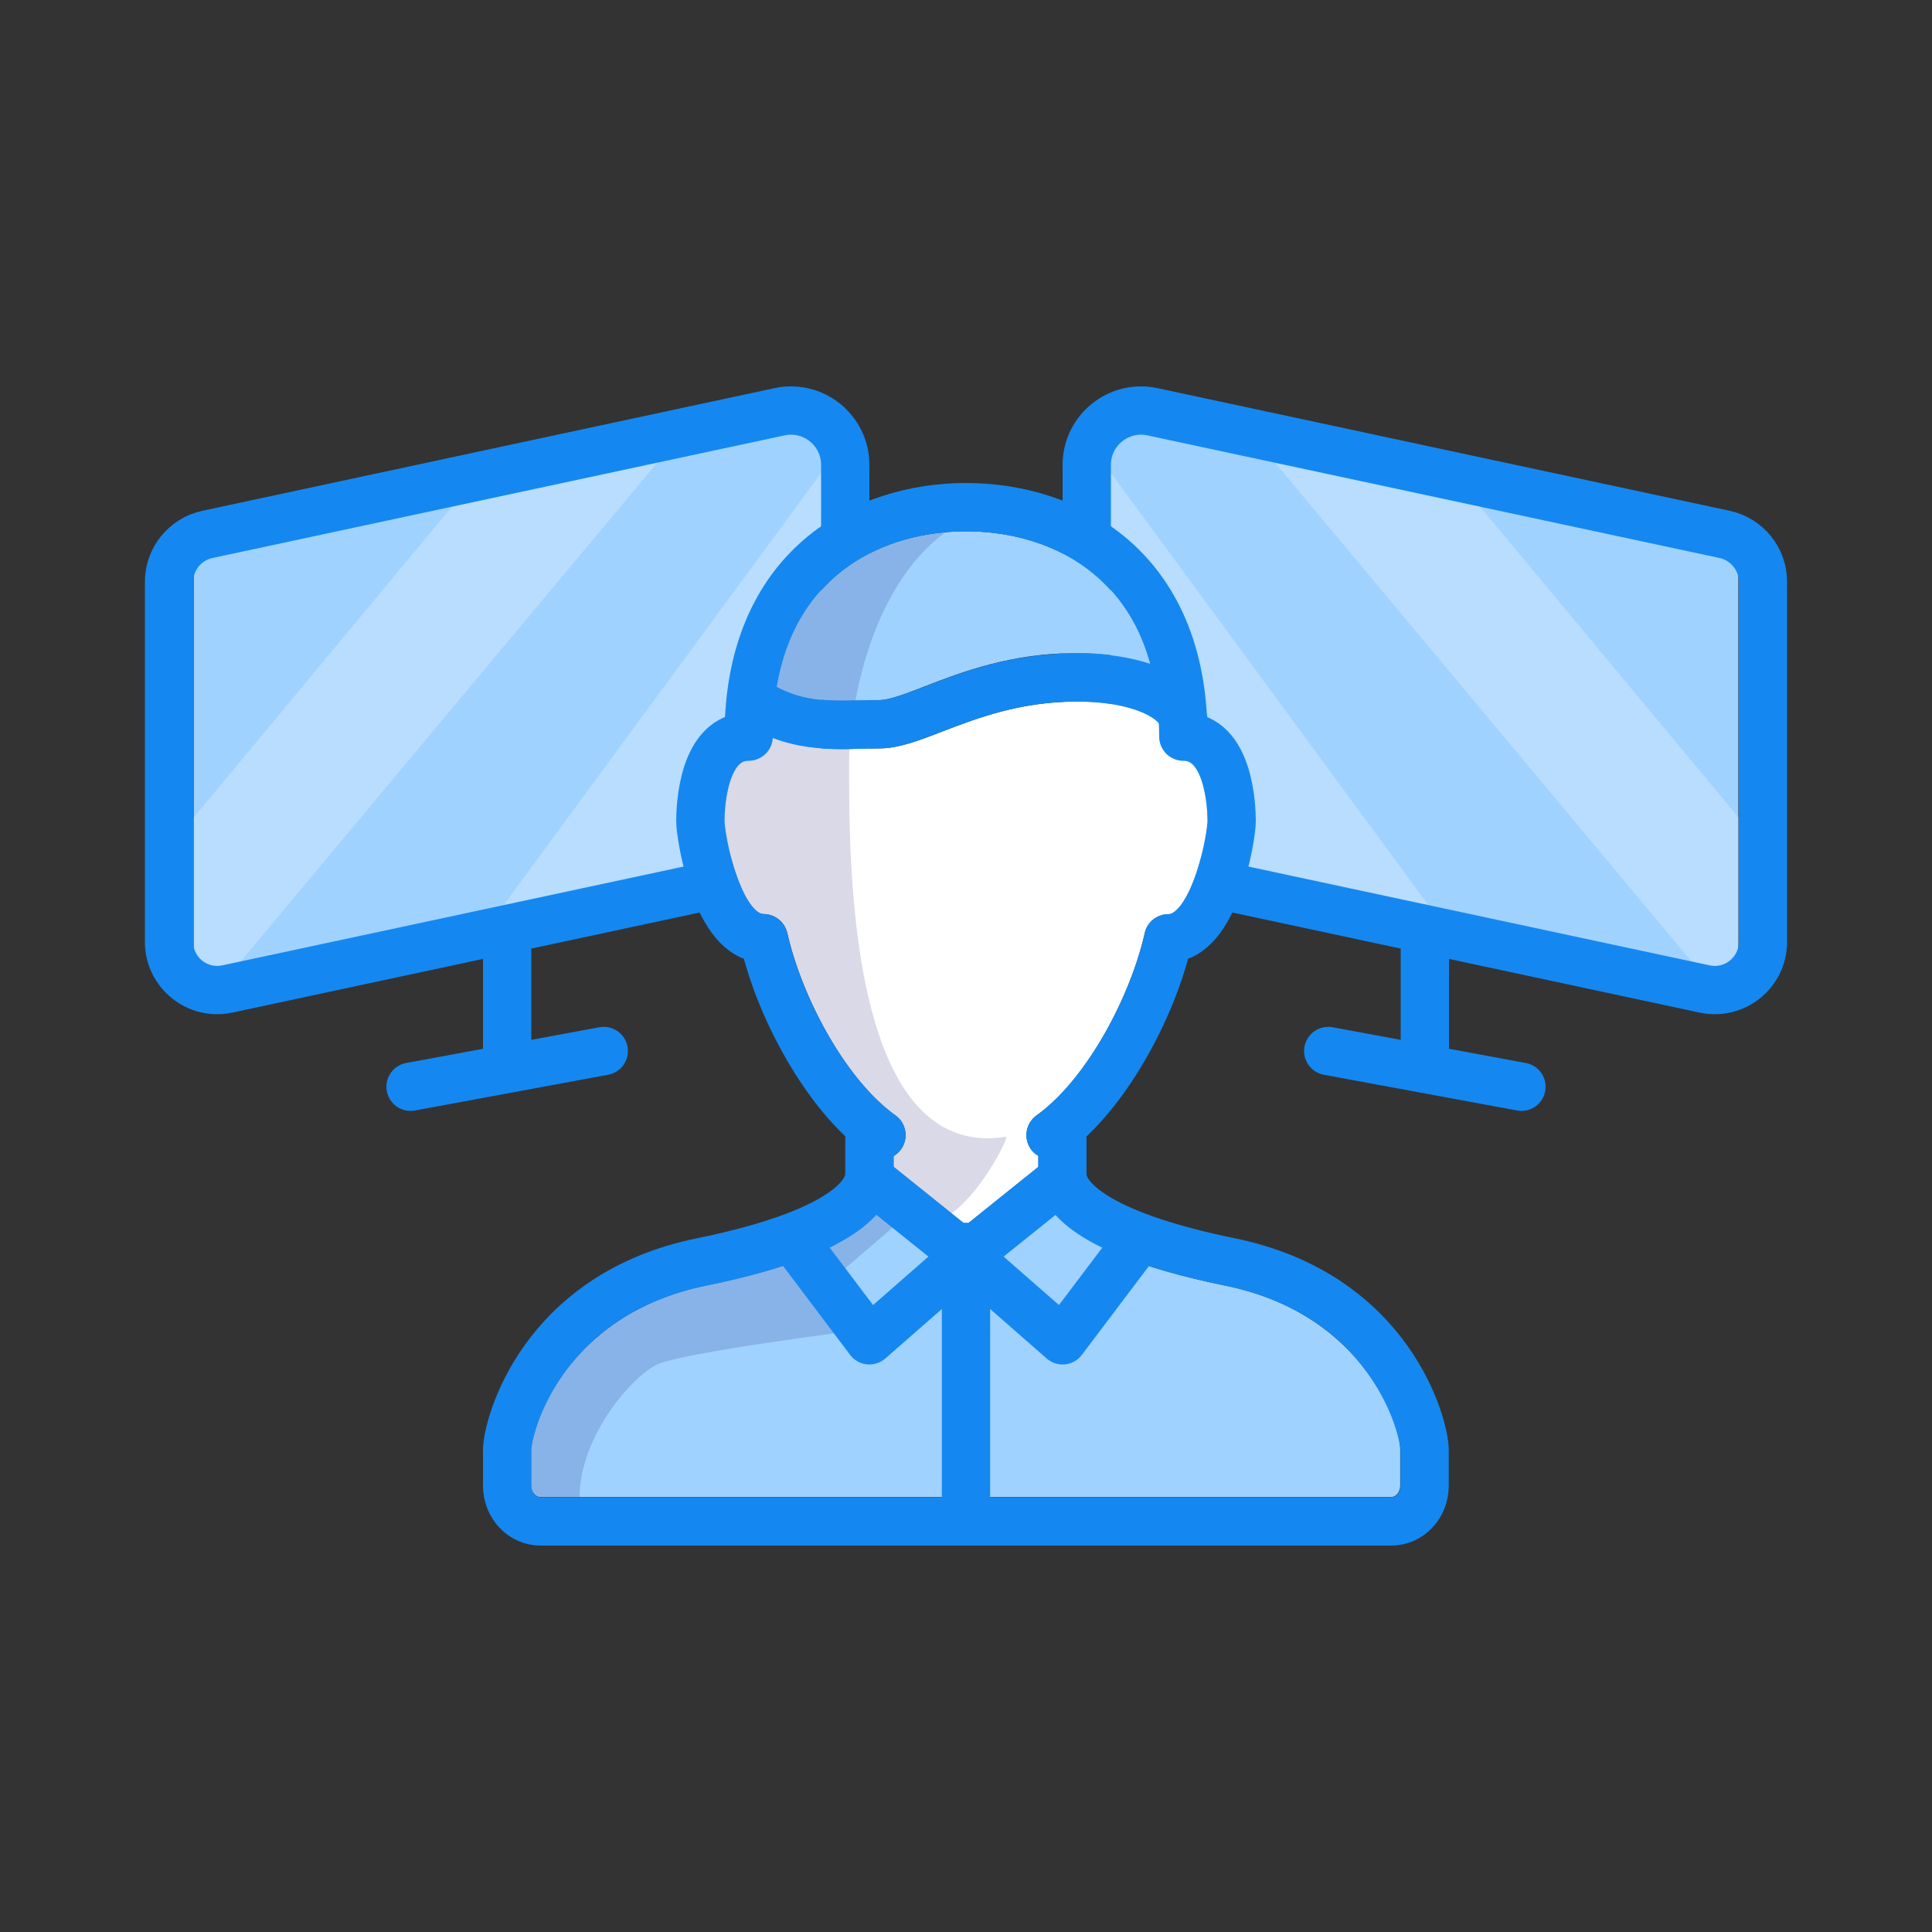 <?xml version="1.0" encoding="utf-8"?>
<!-- Generator: Adobe Illustrator 23.0.4, SVG Export Plug-In . SVG Version: 6.00 Build 0)  -->
<svg version="1.1" xmlns="http://www.w3.org/2000/svg" xmlns:xlink="http://www.w3.org/1999/xlink" x="0px" y="0px"
	 viewBox="0 0 80 80" style="enable-background:new 0 0 80 80;" xml:space="preserve">
<rect x="0" y="0" width="80" height="80" fill="#333333" stroke="none"/>
<style type="text/css">
	.st0{fill:#FFFFFF;}
	.st1{fill:none;stroke:#000000;stroke-width:0.24;stroke-miterlimit:10;}
	.st2{fill:#A0D2FF;}
	.st3{fill:#1488F0;}
	.st4{opacity:0.15;fill:#000064;enable-background:new    ;}
	.st5{fill:none;stroke:#1488F0;stroke-width:2;stroke-linecap:round;stroke-linejoin:round;}
	.st6{opacity:0.5;fill:#FFFFFF;enable-background:new    ;}
	.st7{fill:none;stroke:#1488F0;stroke-width:2;stroke-linecap:round;stroke-linejoin:round;stroke-miterlimit:10;}
	.st8{opacity:0.25;fill:#FFFFFF;enable-background:new    ;}
	.st9{opacity:0.6;fill:#FFFFFF;enable-background:new    ;}
	.st10{fill:#D6ECFF;}
	.st11{opacity:0.15;fill:#FFFFFF;enable-background:new    ;}
	.st12{opacity:0.15;fill:#000028;enable-background:new    ;}
	.st13{fill:none;stroke:#1488F0;stroke-width:2;}
	.st14{fill:#FFFFFF;stroke:#1488F0;stroke-width:2;}
	.st15{opacity:0.2;fill:#FFFFFF;enable-background:new    ;}
	.st16{opacity:0.4;fill:#FFFFFF;enable-background:new    ;}
	.st17{display:none;}
	.st18{display:inline;}
	.st19{fill:none;stroke:#231F20;stroke-linecap:round;stroke-linejoin:round;stroke-miterlimit:10;}
	.st20{stroke:#FFFFFF;stroke-linecap:round;stroke-linejoin:round;stroke-miterlimit:10;}
	.st21{fill:#FFFFFF;stroke:#231F20;stroke-linecap:round;stroke-linejoin:round;stroke-miterlimit:10;}
	.st22{fill:none;stroke:#231F20;stroke-linecap:round;stroke-linejoin:round;}
	.st23{stroke:#FFFFFF;stroke-width:0.5;stroke-linecap:round;stroke-linejoin:round;stroke-miterlimit:10;}
	
		.st24{fill-rule:evenodd;clip-rule:evenodd;fill:none;stroke:#000000;stroke-linecap:round;stroke-linejoin:round;stroke-miterlimit:10;}
	.st25{fill:none;stroke:#000000;stroke-miterlimit:10;}
	.st26{fill:none;stroke:#000000;stroke-miterlimit:10;stroke-dasharray:4.188,2.094;}
	.st27{fill:none;stroke:#000000;stroke-miterlimit:10;stroke-dasharray:3.906,1.953;}
	.st28{fill:none;stroke:#000000;stroke-linecap:round;stroke-miterlimit:10;stroke-dasharray:0.808;}
	
		.st29{opacity:0.2;fill:none;stroke:#231F20;stroke-linecap:round;stroke-linejoin:round;stroke-miterlimit:10;enable-background:new    ;}
	.st30{fill:none;stroke:#231F20;stroke-linecap:round;stroke-linejoin:round;stroke-dasharray:3.793,2.845;}
	.st31{fill:none;stroke:#000000;stroke-linecap:round;stroke-linejoin:round;stroke-miterlimit:10;}
	.st32{fill:none;stroke:#000000;stroke-linecap:round;stroke-linejoin:round;}
	.st33{fill:none;stroke:#000000;stroke-linecap:round;stroke-linejoin:round;stroke-dasharray:2.326,3.101;}
	.st34{fill:#FFFFFF;stroke:#000000;stroke-linecap:round;stroke-linejoin:round;stroke-miterlimit:10;}
	.st35{fill:none;stroke:#000000;stroke-linecap:round;stroke-linejoin:round;stroke-dasharray:2.332,3.11;}
	.st36{stroke:#FFFFFF;stroke-width:0.5;stroke-miterlimit:10;}
	.st37{fill:#87B2E8;}
	.st38{fill:#D1E8FF;}
	.st39{fill:#FFFFFF;stroke:#1488F0;stroke-width:2;stroke-linecap:round;stroke-linejoin:round;stroke-miterlimit:10;}
	.st40{fill:#A0D2FF;stroke:#1488F0;stroke-width:2;stroke-linecap:round;stroke-linejoin:round;stroke-miterlimit:10;}
	.st41{fill:none;stroke:#1488F0;stroke-width:2;stroke-linecap:round;stroke-miterlimit:10;}
	.st42{fill:none;}
	.st43{fill:#D6ECFF;stroke:#1488F0;stroke-width:2;stroke-linecap:round;stroke-linejoin:round;stroke-miterlimit:10;}
	.st44{opacity:0.15;fill:#000064;}
	.st45{fill:none;stroke:#000000;stroke-width:2;stroke-linecap:round;stroke-linejoin:round;stroke-miterlimit:10;}
	.st46{opacity:0.25;}
	.st47{fill:#FFFFFF;stroke:#1488F0;stroke-width:2;stroke-linecap:round;stroke-linejoin:round;}
	.st48{fill:none;stroke:#1488F0;stroke-width:2;stroke-linecap:round;stroke-linejoin:round;stroke-dasharray:3.042,5.071;}
	.st49{fill:none;stroke:#1488F0;stroke-width:2;stroke-linecap:round;stroke-linejoin:round;stroke-dasharray:3.01,5.017;}
	.st50{fill:none;stroke:#000000;stroke-width:2;stroke-linecap:round;stroke-linejoin:round;}
	.st51{fill:none;stroke:#000000;stroke-width:2;stroke-linecap:round;stroke-linejoin:round;stroke-dasharray:3.793,5.689;}
	.st52{fill:none;stroke:#000000;stroke-width:2;stroke-linecap:round;stroke-linejoin:round;stroke-dasharray:4.402,6.604;}
	.st53{fill:none;stroke:#1488F0;stroke-width:2;stroke-linecap:round;stroke-linejoin:round;stroke-dasharray:5,8;}
	.st54{fill:none;stroke:#1488F0;stroke-width:2;stroke-linecap:round;stroke-linejoin:round;stroke-dasharray:6.722,7.843;}
	.st55{fill:none;stroke:#1488F0;stroke-width:2;stroke-linecap:round;stroke-linejoin:round;stroke-dasharray:5.099,7.139;}
	.st56{fill:none;stroke:#1488F0;stroke-width:2;stroke-linecap:round;stroke-linejoin:round;stroke-dasharray:5.706,5.706;}
	.st57{fill:none;stroke:#1488F0;stroke-width:2;stroke-linecap:round;stroke-linejoin:round;stroke-dasharray:6.197,6.197;}
	.st58{fill-rule:evenodd;clip-rule:evenodd;fill:none;stroke:#1488F0;stroke-width:2;stroke-linecap:round;stroke-linejoin:round;}
	.st59{fill:none;stroke:#77787B;stroke-miterlimit:10;}
	.st60{fill:none;stroke:#1488F0;stroke-width:2;stroke-linecap:round;stroke-linejoin:round;stroke-dasharray:3.426,4.895;}
	.st61{fill:none;stroke:#1488F0;stroke-width:2;stroke-linecap:round;stroke-linejoin:round;stroke-dasharray:3.664,5.235;}
	.st62{fill:none;stroke:#1488F0;stroke-width:2;stroke-linecap:round;stroke-linejoin:round;stroke-dasharray:3.617,5.167;}
	.st63{fill:#D6ECFF;stroke:#1488F0;stroke-width:2;stroke-linecap:round;stroke-linejoin:round;}
	.st64{fill:#A0D2FF;stroke:#1488F0;stroke-width:2;stroke-linecap:round;stroke-linejoin:round;}
	.st65{opacity:0.15;}
	.st66{fill:#000064;}
	.st67{fill:#FF00FF;}
	.st68{fill:none;stroke:#1488F0;stroke-width:2;stroke-miterlimit:10;}
	.st69{fill:none;stroke:#1488F0;stroke-width:2;stroke-linecap:round;stroke-linejoin:round;stroke-dasharray:2.085,3.822;}
	.st70{fill:none;stroke:#1488F0;stroke-width:2;stroke-linecap:round;stroke-linejoin:round;stroke-dasharray:2.353,4.314;}
	.st71{fill:none;stroke:#1488F0;stroke-width:2;stroke-linecap:round;stroke-linejoin:round;stroke-dasharray:1.908;}
	.st72{fill:#FFFFFF;stroke:#1488F0;stroke-width:2;stroke-miterlimit:10;}
	.st73{fill:#FFFFFF;stroke:#1488F0;stroke-width:2;stroke-linecap:round;stroke-miterlimit:10;}
	.st74{fill:#1488F0;stroke:#1488F0;stroke-width:2;stroke-linecap:round;stroke-linejoin:round;}
	.st75{fill:none;stroke:#CCCCCC;stroke-width:0.1;stroke-linecap:round;stroke-linejoin:round;}
	.st76{display:inline;fill:none;stroke:#FF00FF;stroke-width:0.1;stroke-linecap:round;stroke-linejoin:round;}
</style>
<g id="Exisiting">
</g>
<g id="Sketches" class="st17">
</g>
<g id="Design">
	<line class="st5" x1="59" y1="39.38" x2="59" y2="44"/>
	<path class="st5" d="M63,45l-8-1.48"/>
	<path class="st2" d="M46.35,17.01l24.68,4.94c0.53,0.1,0.95,0.61,0.95,1.15v17.44c0,0.54-0.43,0.89-0.95,0.79l-24.68-4.94
		c-0.53-0.1-0.95-0.61-0.95-1.15V17.8C45.4,17.26,45.83,16.91,46.35,17.01z"/>
	<path class="st8" d="M60.46,19.99l11.53,13.86v6.69c0,0.21-0.07,0.39-0.19,0.54c-0.12,0.14-0.29,0.23-0.48,0.26l-19.1-22.87
		L60.46,19.99z M45.4,35.24V18.77l15.15,20.62l-14.2-3c-0.25-0.05-0.5-0.19-0.67-0.41C45.5,35.76,45.4,35.5,45.4,35.24z"/>
	<path class="st5" d="M46.58,35.81l24,5.14C71.83,41.22,73,40.27,73,39V24.09c0-0.94-0.66-1.76-1.58-1.96l-23.7-5.08
		c-1.4-0.3-2.72,0.77-2.72,2.2v14.6C45,34.8,45.66,35.61,46.58,35.81z"/>
	<line class="st5" x1="21" y1="39.38" x2="21" y2="44"/>
	<path class="st5" d="M17,45l8-1.48"/>
	<path class="st2" d="M33.65,17.01L8.97,21.95c-0.53,0.1-0.95,0.61-0.95,1.15v17.44c0,0.54,0.43,0.89,0.95,0.79l24.68-4.94
		c0.53-0.1,0.95-0.61,0.95-1.15V17.8C34.6,17.26,34.17,16.91,33.65,17.01z"/>
	<path class="st8" d="M19.54,19.99L8.02,33.85v6.69c0,0.21,0.07,0.39,0.19,0.54c0.12,0.14,0.29,0.23,0.48,0.26l19.1-22.87
		L19.54,19.99z M34.6,35.24V18.77L19.45,39.39l14.2-3c0.25-0.05,0.5-0.19,0.67-0.41C34.5,35.76,34.6,35.5,34.6,35.24z"/>
	<path class="st5" d="M33.42,35.81l-24,5.14C8.17,41.22,7,40.27,7,39V24.09c0-0.94,0.66-1.76,1.58-1.96l23.7-5.08
		c1.4-0.3,2.72,0.77,2.72,2.2v14.6C35,34.8,34.34,35.61,33.42,35.81z"/>
	<path class="st2" d="M50.72,53.23c-3.58-0.73-5.92-1.71-7.01-2.93l-3.09,2.48C40.44,52.93,40.22,53,40,53s-0.44-0.07-0.63-0.22
		l-3.1-2.49c-1.1,1.23-3.43,2.2-7,2.93c-5.91,1.2-7.27,5.98-7.28,6.81v1.48c0,0.26,0.18,0.48,0.38,0.48h35.23
		c0.21,0,0.38-0.22,0.38-0.48v-1.48C58,59.21,56.63,54.43,50.72,53.23z"/>
	<path class="st0" d="M37.08,46.19c0.45,0.32,0.55,0.95,0.23,1.4c-0.09,0.12-0.19,0.21-0.31,0.28v0.45l3,2.41l3-2.41l0-0.46
		c-0.12-0.07-0.23-0.15-0.31-0.27c-0.32-0.45-0.22-1.07,0.23-1.4c2.16-1.55,3.92-5.05,4.48-7.55c0.1-0.46,0.51-0.78,0.98-0.78
		c0.83,0,1.61-2.96,1.62-3.85c0-0.69-0.18-2.5-1-2.5c-0.55,0-1-0.45-1-1c0-0.19-0.02-0.37-0.02-0.56c-0.17-0.24-1.16-0.9-3.37-0.9
		c-2.37,0-4.16,0.69-5.59,1.24c-0.97,0.38-1.82,0.7-2.61,0.7c-0.23,0-0.46,0.01-0.71,0.01c-0.27,0.01-0.55,0.02-0.84,0.02
		c-0.89,0-1.86-0.08-2.87-0.47c-0.03,0.53-0.46,0.95-0.99,0.95c-0.82,0-1,1.8-1,2.5c0.01,0.89,0.79,3.85,1.62,3.85
		c0.47,0,0.87,0.33,0.98,0.78C33.16,41.14,34.92,44.64,37.08,46.19z"/>
	<path class="st2" d="M35.64,29c0.26-0.01,0.52-0.01,0.76-0.01c0.42,0,1.1-0.26,1.89-0.57c1.5-0.58,3.57-1.38,6.31-1.38
		c1.15,0,2.17,0.16,3.01,0.45C46.51,23.5,43.17,22,40,22c-3.41,0-7.02,1.74-7.83,6.44C33.32,29.06,34.5,29.03,35.64,29z"/>
	<path class="st42" d="M39,54.2l-2.34,2.05c-0.21,0.18-0.49,0.27-0.76,0.24c-0.28-0.03-0.53-0.17-0.7-0.39l-2.61-3.46
		c-0.68,0.21-2.45,0.41-3.31,0.58c-5.98,1.21-7.27,6.1-7.28,6.81v1.48c0,0.26,0.18,0.48,0.38,0.48H39V54.2z"/>
	<path class="st42" d="M49.72,53.23c-0.86-0.18-1.63-0.37-2.32-0.58L44.8,56.1c-0.17,0.22-0.42,0.36-0.7,0.39c-0.03,0-0.07,0-0.1,0
		c-0.24,0-0.48-0.09-0.66-0.25L41,54.2V62h16.62c0.21,0,0.38-0.22,0.38-0.48v-1.48C57.99,59.32,55.71,54.44,49.72,53.23z"/>
	<line class="st5" x1="40" y1="51.63" x2="40" y2="63"/>
	<path class="st2" d="M45.92,51.79l-1.86,2.49l-2.79-2.49l2.49-1.91C44.12,50.64,44.82,51.27,45.92,51.79z"/>
	<path class="st2" d="M36.27,49.82l2.68,1.79l-3,2.67l-1.86-2.49C35.2,51.25,35.91,50.61,36.27,49.82z"/>
	<path class="st4" d="M35.4,55.1l-0.88-2.17l2.97-2.55l1.64,0.04c1.46-0.85,2.66-3.37,2.53-3.35c-6.66,1.08-6.5-11.84-6.5-15.58
		c0-1.69,0.7-7.49,4.46-9.76l-2.66,0.23c0,0-5.95,1.62-5.95,8.04l-0.08,0.11c-1.73,0-1.32,4.75-1.32,5.31s0.57,4.1,2.36,4.1
		c0.49,2.16,2.57,5.12,4.12,6.62v1.79c-0.01,0.21-0.05,0.42-0.12,0.62h-0.12c-0.06,1.23-1.63,2.59-6.77,3.64l-6,3.15
		c0,0-2.59,6.67-1.08,6.67c0.3,0,2-0.01,2-0.01c0-2.51,2.17-5.03,3.24-5.51C28.31,56,35.4,55.1,35.4,55.1z"/>
	<path class="st5" d="M36.5,47c-2.28-1.63-4.24-5.28-4.88-8.15C29.67,38.85,29,34.61,29,34s0.11-3.5,2-3.5l0,0
		c0-7.06,4.84-9.5,9-9.5s9,2.44,9,9.5l0,0c1.89,0,2,2.89,2,3.5s-0.67,4.85-2.62,4.85c-0.64,2.86-2.6,6.52-4.88,8.15"/>
	<path class="st5" d="M36,47.19v1.48c-0.06,1.11-1.79,2.53-6.92,3.58C22.38,53.6,21,59.1,21,60.04v1.48c0,0.82,0.62,1.48,1.38,1.48
		h35.23c0.76,0,1.38-0.66,1.38-1.48v-1.48c0-0.94-1.38-6.43-8.08-7.79c-5.13-1.05-6.87-2.47-6.92-3.58v-1.48"/>
	<path class="st5" d="M31.25,29.05c1.81,1.22,3.63,0.94,5.16,0.94c1.58,0,4.06-1.94,8.2-1.94h0c2.63,0,4.41,0.9,4.41,1.94"/>
	<polyline class="st5" points="33.08,51.63 36,55.5 40,52 44,55.5 46.92,51.63 	"/>
	<polyline class="st5" points="36.2,48.95 40,52 43.8,48.95 	"/>
</g>
<g id="Grid" class="st17">
	<g class="st18">
		<g>
			<line class="st75" x1="0.08" y1="-9.91" x2="0.08" y2="90"/>
			<line class="st75" x1="2.08" y1="-9.91" x2="2.08" y2="90"/>
			<line class="st75" x1="4.08" y1="-9.91" x2="4.08" y2="90"/>
			<line class="st75" x1="6.07" y1="-9.91" x2="6.07" y2="90"/>
			<line class="st75" x1="8.07" y1="-9.91" x2="8.07" y2="90"/>
			<line class="st75" x1="10.07" y1="-9.91" x2="10.07" y2="90"/>
			<line class="st75" x1="12.07" y1="-9.91" x2="12.07" y2="90"/>
			<line class="st75" x1="14.07" y1="-9.91" x2="14.07" y2="90"/>
			<line class="st75" x1="16.07" y1="-9.91" x2="16.07" y2="90"/>
			<line class="st75" x1="18.06" y1="-9.91" x2="18.06" y2="90"/>
			<line class="st75" x1="20.06" y1="-9.91" x2="20.06" y2="90"/>
			<line class="st75" x1="22.06" y1="-9.91" x2="22.06" y2="90"/>
			<line class="st75" x1="24.06" y1="-9.91" x2="24.06" y2="90"/>
			<line class="st75" x1="26.06" y1="-9.91" x2="26.06" y2="90"/>
			<line class="st75" x1="28.05" y1="-9.91" x2="28.05" y2="90"/>
			<line class="st75" x1="30.05" y1="-9.91" x2="30.05" y2="90"/>
			<line class="st75" x1="32.05" y1="-9.91" x2="32.05" y2="90"/>
			<line class="st75" x1="34.05" y1="-9.91" x2="34.05" y2="90"/>
			<line class="st75" x1="36.05" y1="-9.91" x2="36.05" y2="90"/>
			<line class="st75" x1="38.05" y1="-9.91" x2="38.05" y2="90"/>
			<line class="st75" x1="40.04" y1="-9.91" x2="40.04" y2="90"/>
			<line class="st75" x1="42.04" y1="-9.91" x2="42.04" y2="90"/>
			<line class="st75" x1="44.04" y1="-9.91" x2="44.04" y2="90"/>
			<line class="st75" x1="46.04" y1="-9.91" x2="46.04" y2="90"/>
			<line class="st75" x1="48.04" y1="-9.91" x2="48.04" y2="90"/>
			<line class="st75" x1="50.04" y1="-9.91" x2="50.04" y2="90"/>
			<line class="st75" x1="52.03" y1="-9.91" x2="52.03" y2="90"/>
			<line class="st75" x1="54.03" y1="-9.91" x2="54.03" y2="90"/>
			<line class="st75" x1="56.03" y1="-9.91" x2="56.03" y2="90"/>
			<line class="st75" x1="58.03" y1="-9.91" x2="58.03" y2="90"/>
			<line class="st75" x1="60.03" y1="-9.91" x2="60.03" y2="90"/>
			<line class="st75" x1="62.02" y1="-9.91" x2="62.02" y2="90"/>
			<line class="st75" x1="64.02" y1="-9.91" x2="64.02" y2="90"/>
			<line class="st75" x1="66.02" y1="-9.91" x2="66.02" y2="90"/>
			<line class="st75" x1="68.02" y1="-9.91" x2="68.02" y2="90"/>
			<line class="st75" x1="70.02" y1="-9.91" x2="70.02" y2="90"/>
			<line class="st75" x1="72.02" y1="-9.91" x2="72.02" y2="90"/>
			<line class="st75" x1="74.01" y1="-9.91" x2="74.01" y2="90"/>
			<line class="st75" x1="76.01" y1="-9.91" x2="76.01" y2="90"/>
			<line class="st75" x1="78.01" y1="-9.91" x2="78.01" y2="90"/>
			<line class="st75" x1="80.01" y1="-9.91" x2="80.01" y2="90"/>
		</g>
		<g>
			<line class="st75" x1="90" y1="0.08" x2="-9.91" y2="0.08"/>
			<line class="st75" x1="90" y1="2.08" x2="-9.91" y2="2.08"/>
			<line class="st75" x1="90" y1="4.08" x2="-9.91" y2="4.08"/>
			<line class="st75" x1="90" y1="6.08" x2="-9.91" y2="6.08"/>
			<line class="st75" x1="90" y1="8.08" x2="-9.91" y2="8.08"/>
			<line class="st75" x1="90" y1="10.07" x2="-9.91" y2="10.07"/>
			<line class="st75" x1="90" y1="12.07" x2="-9.91" y2="12.07"/>
			<line class="st75" x1="90" y1="14.07" x2="-9.91" y2="14.07"/>
			<line class="st75" x1="90" y1="16.07" x2="-9.91" y2="16.07"/>
			<line class="st75" x1="90" y1="18.07" x2="-9.91" y2="18.07"/>
			<line class="st75" x1="90" y1="20.07" x2="-9.91" y2="20.07"/>
			<line class="st75" x1="90" y1="22.06" x2="-9.91" y2="22.06"/>
			<line class="st75" x1="90" y1="24.06" x2="-9.91" y2="24.06"/>
			<line class="st75" x1="90" y1="26.06" x2="-9.91" y2="26.06"/>
			<line class="st75" x1="90" y1="28.06" x2="-9.91" y2="28.06"/>
			<line class="st75" x1="90" y1="30.06" x2="-9.91" y2="30.06"/>
			<line class="st75" x1="90" y1="32.05" x2="-9.91" y2="32.05"/>
			<line class="st75" x1="90" y1="34.05" x2="-9.91" y2="34.05"/>
			<line class="st75" x1="90" y1="36.05" x2="-9.91" y2="36.05"/>
			<line class="st75" x1="90" y1="38.05" x2="-9.91" y2="38.05"/>
			<line class="st75" x1="90" y1="40.05" x2="-9.91" y2="40.05"/>
			<line class="st75" x1="90" y1="42.04" x2="-9.91" y2="42.04"/>
			<line class="st75" x1="90" y1="44.04" x2="-9.91" y2="44.04"/>
			<line class="st75" x1="90" y1="46.04" x2="-9.91" y2="46.04"/>
			<line class="st75" x1="90" y1="48.04" x2="-9.91" y2="48.04"/>
			<line class="st75" x1="90" y1="50.04" x2="-9.91" y2="50.04"/>
			<line class="st75" x1="90" y1="52.04" x2="-9.91" y2="52.04"/>
			<line class="st75" x1="90" y1="54.03" x2="-9.91" y2="54.03"/>
			<line class="st75" x1="90" y1="56.03" x2="-9.91" y2="56.03"/>
			<line class="st75" x1="90" y1="58.03" x2="-9.91" y2="58.03"/>
			<line class="st75" x1="90" y1="60.03" x2="-9.91" y2="60.03"/>
			<line class="st75" x1="90" y1="62.03" x2="-9.91" y2="62.03"/>
			<line class="st75" x1="90" y1="64.02" x2="-9.91" y2="64.02"/>
			<line class="st75" x1="90" y1="66.02" x2="-9.91" y2="66.02"/>
			<line class="st75" x1="90" y1="68.02" x2="-9.91" y2="68.02"/>
			<line class="st75" x1="90" y1="70.02" x2="-9.91" y2="70.02"/>
			<line class="st75" x1="90" y1="72.02" x2="-9.91" y2="72.02"/>
			<line class="st75" x1="90" y1="74.01" x2="-9.91" y2="74.01"/>
			<line class="st75" x1="90" y1="76.01" x2="-9.91" y2="76.01"/>
			<line class="st75" x1="90" y1="78.01" x2="-9.91" y2="78.01"/>
			<line class="st75" x1="90" y1="80.01" x2="-9.91" y2="80.01"/>
		</g>
	</g>
	<rect x="4.04" y="4.05" class="st76" width="72" height="72"/>
</g>
</svg>
